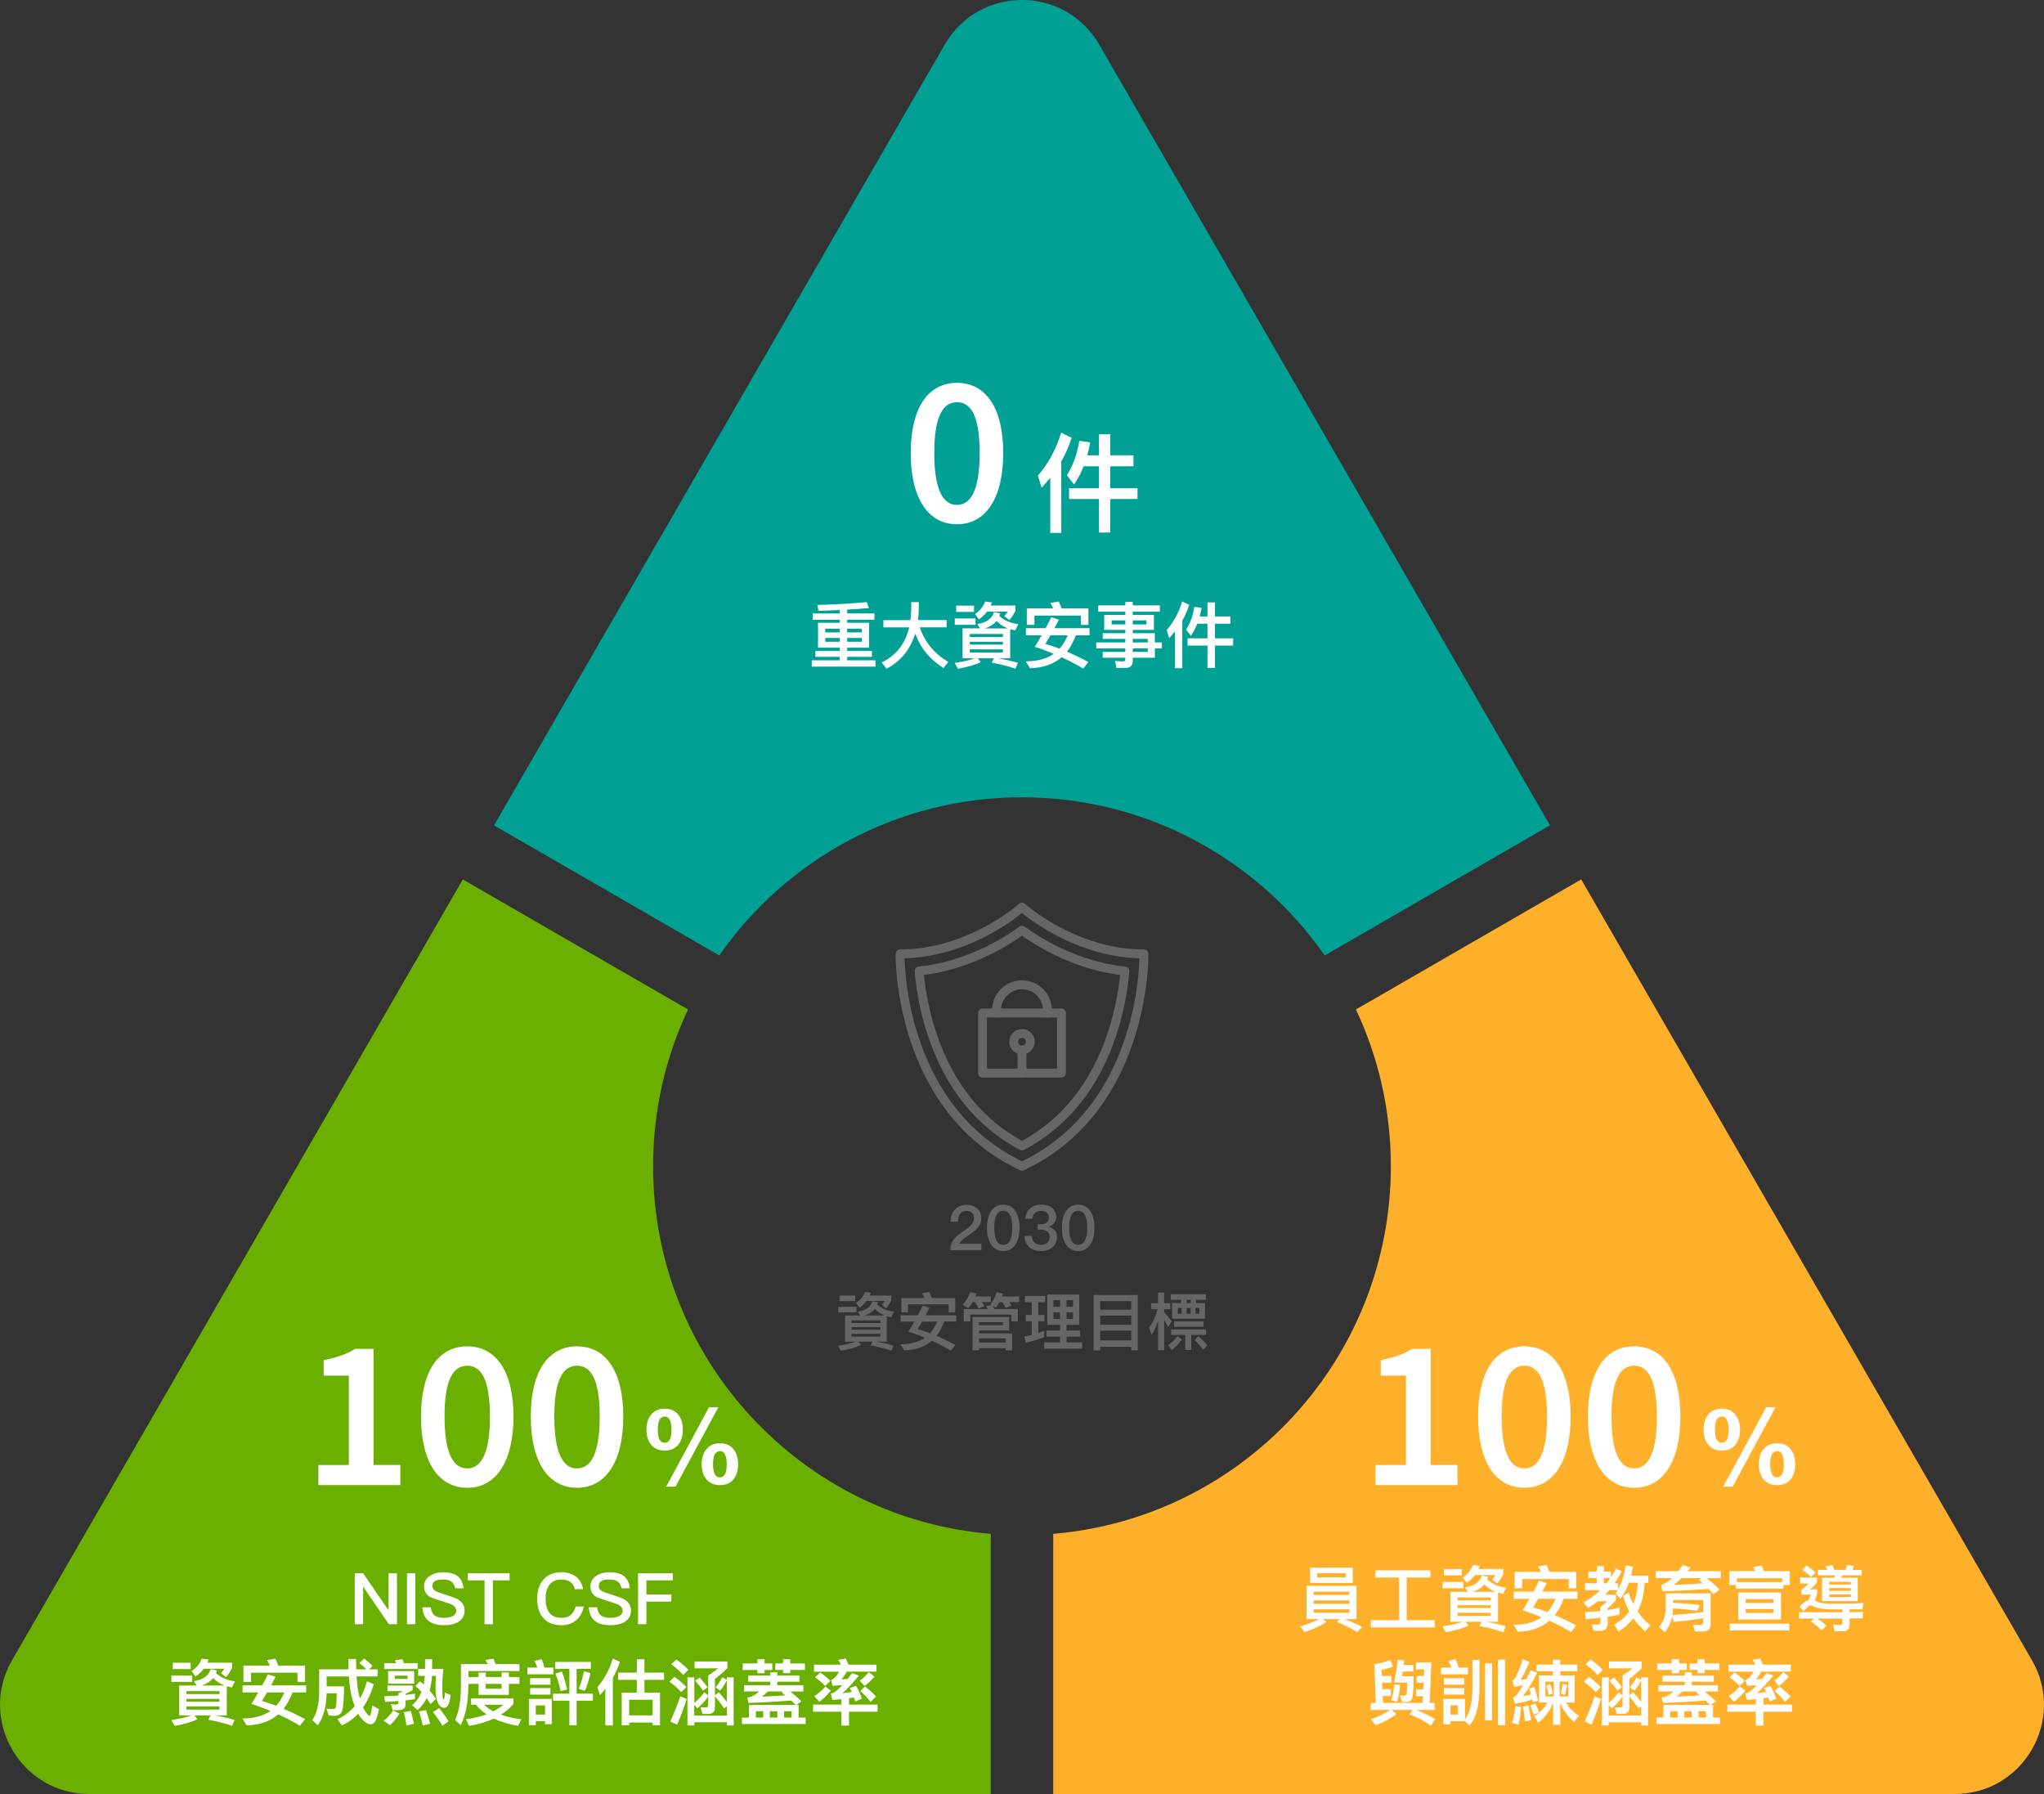 <?xml version="1.0" encoding="UTF-8"?>
<svg id="_圖層_1" data-name="圖層 1" xmlns="http://www.w3.org/2000/svg" width="458.34" height="402.24" viewBox="0 0 458.34 402.24">
  <rect x="0" y="0" width="458.34" height="402.24" fill="#333333" stroke="none"/>
  <g>
    <path d="M222.17,343.91v58.33H20.03c-15.4,0-25.02-16.67-17.32-30L103.78,197.18l50.5,29.16c-5.03,10.67-7.83,22.58-7.83,35.15,0,43.33,33.31,78.88,75.72,82.42Z" style="fill: #6baf00;"/>
    <path d="M438.31,402.24H236.17v-58.33c42.41-3.55,75.71-39.09,75.71-82.42,0-12.57-2.8-24.48-7.83-35.15l50.51-29.16,101.07,175.06c7.7,13.33-1.92,30-17.32,30Z" style="fill: #ffb02a;"/>
    <path d="M347.56,185.05l-50.51,29.17c-14.95-21.43-39.78-35.45-67.88-35.45s-52.94,14.02-67.88,35.45l-50.51-29.16L211.85,10c7.7-13.33,26.94-13.33,34.64,0l101.07,175.05Z" style="fill: #00a194;"/>
  </g>
  <g>
    <path d="M219.12,270.95c.62,.56,.92,1.28,.92,2.17s-.34,1.65-.98,2.37c-.39,.42-1.09,.95-2.07,1.61-1.02,.67-1.64,1.26-1.86,1.77h4.93v1.44h-6.98c0-1.02,.32-1.91,.99-2.66,.36-.42,1.13-1.04,2.3-1.83,.64-.45,1.09-.83,1.37-1.12,.43-.49,.66-1.02,.66-1.58s-.15-.95-.43-1.22c-.29-.27-.73-.39-1.3-.39-.62,0-1.08,.21-1.39,.63-.31,.39-.48,1-.5,1.78h-1.64c.01-1.12,.34-2.02,.98-2.7,.66-.73,1.53-1.09,2.61-1.09,.97,0,1.76,.28,2.4,.84Z" style="fill: #666;"/>
    <path d="M227.7,271.56c.62,.92,.92,2.17,.92,3.74s-.31,2.82-.92,3.74c-.66,.97-1.57,1.46-2.73,1.46s-2.09-.49-2.73-1.46c-.62-.92-.92-2.17-.92-3.74s.31-2.82,.92-3.74c.64-.98,1.55-1.46,2.73-1.46s2.07,.48,2.73,1.46Zm-4.41,1.26c-.22,.6-.34,1.43-.34,2.48s.11,1.86,.34,2.48c.32,.88,.88,1.33,1.68,1.33s1.34-.45,1.68-1.33c.22-.62,.34-1.44,.34-2.48s-.11-1.88-.34-2.48c-.34-.9-.9-1.33-1.68-1.33s-1.36,.43-1.68,1.33Z" style="fill: #666;"/>
    <path d="M235.92,270.83c.6,.49,.91,1.16,.91,2.03,0,1.09-.56,1.82-1.67,2.19,.59,.18,1.05,.45,1.36,.81,.34,.38,.5,.87,.5,1.46,0,.92-.32,1.68-.97,2.27-.67,.6-1.55,.91-2.65,.91-1.04,0-1.88-.27-2.51-.8-.7-.59-1.09-1.46-1.18-2.58h1.67c.03,.64,.22,1.15,.62,1.5,.35,.32,.81,.49,1.39,.49,.63,0,1.13-.18,1.5-.53,.32-.32,.49-.71,.49-1.19,0-.58-.18-1-.52-1.26-.34-.28-.83-.41-1.47-.41h-.7v-1.23h.7c.59,0,1.04-.13,1.34-.38,.29-.25,.45-.63,.45-1.12s-.14-.85-.41-1.11c-.29-.25-.73-.38-1.3-.38s-1.04,.14-1.36,.43c-.34,.29-.53,.74-.59,1.34h-1.61c.08-1.01,.45-1.79,1.12-2.35,.63-.56,1.44-.83,2.42-.83s1.83,.24,2.45,.73Z" style="fill: #666;"/>
    <path d="M244.5,271.56c.62,.92,.92,2.17,.92,3.74s-.31,2.82-.92,3.74c-.66,.97-1.57,1.46-2.73,1.46s-2.09-.49-2.73-1.46c-.62-.92-.92-2.17-.92-3.74s.31-2.82,.92-3.74c.64-.98,1.55-1.46,2.73-1.46s2.07,.48,2.73,1.46Zm-4.41,1.26c-.22,.6-.34,1.43-.34,2.48s.11,1.86,.34,2.48c.32,.88,.88,1.33,1.68,1.33s1.34-.45,1.68-1.33c.22-.62,.34-1.44,.34-2.48s-.11-1.88-.34-2.48c-.34-.9-.9-1.33-1.68-1.33s-1.36,.43-1.68,1.33Z" style="fill: #666;"/>
    <path d="M196.9,292c-.06,.18-.11,.36-.17,.53,1.01,.9,2.24,1.42,3.71,1.58l-.59,1.22c-.36-.06-.7-.14-1.01-.22v5.71h-2.37c1.36,.22,2.66,.52,3.89,.88l-.48,1.16c-1.48-.52-3.05-.91-4.68-1.19l.43-.85h-3.15l.56,.74c-1.04,.53-2.52,.97-4.46,1.3l-.66-1.13c1.67-.25,2.97-.55,3.92-.91h-2.37v-5.87h3.42l-.53-.84c1.85-.32,2.94-1.11,3.28-2.37l1.23,.25Zm-4.85,1.01v1.25h-4.08v-1.25h4.08Zm-.29-2.52v1.23h-3.5v-1.23h3.5Zm5.66,6.15v-.59h-6.49v.59h6.49Zm0,1.5v-.56h-6.49v.56h6.49Zm0,.92h-6.49v.62h6.49v-.62Zm-4.68-5.87l-.8-1.05c.98-.66,1.64-1.47,1.99-2.45l1.34,.17c-.08,.22-.15,.42-.24,.62h4.86v1.01c-.36,.74-.77,1.36-1.2,1.85l-.98-.8c.24-.25,.46-.53,.67-.85h-4.06c-.43,.56-.97,1.06-1.58,1.51Zm5.67,1.76c-.84-.34-1.6-.81-2.24-1.46-.55,.67-1.3,1.15-2.28,1.46h4.52Z" style="fill: #666;"/>
    <path d="M205.81,294.91c.39-.73,.76-1.44,1.11-2.14l1.51,.46-.88,1.68h6.88v1.4h-2.66c-.55,1.33-1.13,2.39-1.76,3.21,1.36,.57,2.76,1.25,4.2,2.03l-1,1.29c-1.41-.84-2.83-1.58-4.26-2.23-1.58,1.37-3.64,2.09-6.18,2.16l-.85-1.36c2.27,0,4.1-.49,5.5-1.47-1.23-.52-2.48-.98-3.73-1.37,.48-.76,.92-1.5,1.34-2.25h-3.08v-1.4h3.85Zm8.4-.64h-1.48v-1.82h-9.12v1.81h-1.49v-3.22h5.18c-.17-.39-.36-.74-.58-1.08l1.65-.28c.2,.41,.38,.85,.57,1.36h5.25v3.24Zm-8.46,3.73c.91,.25,1.85,.57,2.8,.94,.64-.73,1.18-1.61,1.6-2.62h-3.39c-.36,.63-.7,1.19-1.01,1.68Z" style="fill: #666;"/>
    <path d="M217.12,293.33l-1.28-.81c.81-.87,1.37-1.81,1.7-2.79l1.42,.31c-.08,.21-.15,.42-.24,.63h3.45v1.27h-1.99c.22,.32,.42,.63,.57,.92l-1.33,.52c-.22-.5-.49-.98-.8-1.44h-.52c-.29,.5-.62,.97-.98,1.39Zm11.11,2.93h-1.43v-1.51h-9.25v1.51h-1.43v-2.75h5.37c-.11-.25-.22-.48-.34-.69l1.23-.21-.28-.18c.64-.84,1.11-1.74,1.39-2.69l1.39,.31c-.07,.21-.14,.42-.21,.62h3.85v1.27h-2.21c.2,.28,.36,.56,.5,.81l-1.29,.49c-.22-.45-.48-.88-.77-1.3h-.63c-.24,.45-.5,.87-.79,1.26l-.64-.41c.08,.22,.18,.46,.27,.71h5.27v2.75Zm-1.93,2.04h-6.75v.66h7.41v3.81h-1.44v-.48h-5.97v.46h-1.47v-7.47h8.22v3.01Zm-1.42-1.15v-.7h-5.34v.7h5.34Zm.63,3.85v-.9h-5.97v.9h5.97Z" style="fill: #666;"/>
    <path d="M231.35,294.83v-2.86h-1.54v-1.39h4.55v1.39h-1.53v2.86h1.36v1.4h-1.36v2.65c.45-.15,.88-.32,1.32-.5v1.42c-1.29,.5-2.66,.92-4.12,1.27l-.36-1.4c.57-.1,1.13-.21,1.68-.35v-3.08h-1.33v-1.4h1.33Zm10.65-4.59v6.79h-2.84v1.29h3.01v1.36h-3.01v1.3h3.49v1.42h-8.5v-1.42h3.56v-1.3h-3.03v-1.36h3.03v-1.29h-2.87v-6.79h7.17Zm-4.3,2.77v-1.49h-1.47v1.49h1.47Zm0,1.25h-1.47v1.49h1.47v-1.49Zm1.46-1.25h1.44v-1.49h-1.44v1.49Zm1.44,1.25h-1.44v1.49h1.44v-1.49Z" style="fill: #666;"/>
    <path d="M255.13,302.76h-1.47v-.81h-6.95v.84h-1.48v-12.45h9.9v12.42Zm-1.47-9.12v-1.91h-6.95v1.91h6.95Zm0,3.38v-2.03h-6.95v2.03h6.95Zm0,3.52v-2.19h-6.95v2.19h6.95Z" style="fill: #666;"/>
    <path d="M261.04,302.73h-1.36v-6.53c-.39,1.12-.85,2.16-1.4,3.11l-.63-1.62c.88-1.23,1.53-2.62,1.93-4.16h-1.47v-1.34h1.57v-2.38h1.36v2.38h1.37v1.34h-1.37v.63c.57,.63,1.15,1.33,1.74,2.1l-.85,1.29c-.34-.67-.63-1.25-.88-1.7v6.88Zm3.96-2.37c-.62,.88-1.36,1.65-2.23,2.33l-.83-1.08c.84-.59,1.55-1.26,2.13-2.05l.92,.8Zm-.14-8.19v-.74h-2.33v-1.23h7.87v1.23h-2.2v.74h2v3.5h-7.37v-3.5h2.02Zm5.58,5.9v1.23h-3.32v3.39h-1.34v-3.39h-3.15v-1.23h7.82Zm-.56-1.82v1.23h-6.61v-1.23h6.61Zm-4.9-2.98h-.87v1.3h.87v-1.3Zm1.09-1.83v.74h.94v-.74h-.94Zm.92,1.83h-.91v1.3h.91v-1.3Zm3.75,8.4l-.97,.95c-.45-.67-1.08-1.4-1.9-2.18l.87-.85c.78,.7,1.46,1.4,2,2.09Zm-1.79-8.4h-.87v1.3h.87v-1.3Z" style="fill: #666;"/>
  </g>
  <g>
    <g>
      <path d="M229.17,261.49c-28.02-13.21-27.34-47.61-27.34-47.61,15.72,0,27.34-10.48,27.34-10.48,0,0,11.62,10.48,27.34,10.48,0,0,.68,34.4-27.34,47.61Z" style="fill: none; stroke: #666; stroke-linecap: round; stroke-linejoin: round; stroke-width: 2px;"/>
      <path d="M229.17,256.93c-9.57-5.08-16.37-13.55-20.22-25.22-1.84-5.57-2.57-10.69-2.85-13.98,10.61-1.13,18.98-6.19,23.08-9.15,4.09,2.96,12.46,8.02,23.07,9.15-.29,3.29-1.02,8.4-2.85,13.98-3.85,11.67-10.65,20.15-20.22,25.22Z" style="fill: none; stroke: #666; stroke-linecap: round; stroke-linejoin: round; stroke-width: 2px;"/>
    </g>
    <g>
      <rect x="220.32" y="227.13" width="17.7" height="13.46" style="fill: none; stroke: #666; stroke-linecap: round; stroke-linejoin: round; stroke-width: 2px;"/>
      <path d="M223.45,227.13v-.6c0-3.16,2.56-5.72,5.72-5.72,1.58,0,3.01,.64,4.04,1.68,1.03,1.04,1.67,2.47,1.67,4.04v.6" style="fill: none; stroke: #666; stroke-linecap: round; stroke-linejoin: round; stroke-width: 2px;"/>
      <circle cx="229.17" cy="233.57" r="1.86" style="fill: none; stroke: #666; stroke-linecap: round; stroke-linejoin: round; stroke-width: 2px;"/>
      <line x1="229.17" y1="235.43" x2="229.17" y2="240.59" style="fill: none; stroke: #666; stroke-linecap: round; stroke-linejoin: round; stroke-width: 2px;"/>
    </g>
  </g>
  <g>
    <path d="M240.31,98.16c-.6,1.87-1.37,3.62-2.33,5.3v16.01h-2.47v-12.36c-.62,.77-1.27,1.51-1.94,2.23l-.84-2.69c2.35-2.71,4.1-5.93,5.23-9.62l2.35,1.13Zm4.15,1.01c-.17,1.01-.38,1.99-.65,2.93h2.62v-4.73h2.52v4.73h5.21v2.45h-5.21v4.92h6.12v2.42h-6.12v7.51h-2.52v-7.51h-6.7v-2.42h6.7v-4.92h-3.43c-.6,1.49-1.32,2.86-2.16,4.08l-1.61-2.09c1.37-2.09,2.3-4.66,2.78-7.68l2.45,.31Z" style="fill: #fff;"/>
    <path d="M204.22,101.57c0-10.32,4.03-15.73,10.37-15.73s10.37,5.43,10.37,15.73-4.03,15.98-10.37,15.98-10.37-5.66-10.37-15.98Zm15.46,0c0-8.64-2.13-11.39-5.09-11.39s-5.09,2.75-5.09,11.39,2.13,11.64,5.09,11.64,5.09-3,5.09-11.64Z" style="fill: #fff;"/>
  </g>
  <g>
    <path d="M188.31,139.65v-.69h-6.07v-1.41h6.07v-.77c-1.52,.06-3.11,.13-4.77,.19l-.27-1.33c4.15-.11,7.84-.32,11.08-.64l.5,1.34c-1.5,.13-3.14,.24-4.87,.34v.86h6.1v1.41h-6.1v.69h4.9v5.57h-4.9v.75h5.54v1.31h-5.54v.78h6.34v1.42h-14.28v-1.42h6.27v-.78h-5.47v-1.31h5.47v-.75h-4.88v-5.57h4.88Zm0,2.14v-.83h-3.26v.83h3.26Zm0,1.25h-3.26v.86h3.26v-.86Zm1.67-1.25h3.28v-.83h-3.28v.83Zm3.28,1.25h-3.28v.86h3.28v-.86Z" style="fill: #fff;"/>
    <path d="M204.15,139.03c.1-.83,.16-1.68,.18-2.58v-1.44h1.7v1.06c0,1.04-.06,2.03-.18,2.96h6.42v1.63h-6.03c1.15,3.35,3.28,5.92,6.4,7.75l-1.06,1.38c-3.01-1.86-5.14-4.43-6.36-7.73-1.09,3.57-3.23,6.19-6.43,7.88l-1.07-1.41c3.23-1.57,5.28-4.19,6.15-7.86h-5.78v-1.63h6.07Z" style="fill: #fff;"/>
    <path d="M224.29,137.52c-.06,.21-.13,.42-.19,.61,1.15,1.02,2.56,1.62,4.24,1.81l-.67,1.39c-.42-.06-.8-.16-1.15-.26v6.53h-2.71c1.55,.26,3.04,.59,4.45,1.01l-.54,1.33c-1.7-.59-3.49-1.04-5.35-1.36l.5-.98h-3.6l.64,.85c-1.18,.61-2.88,1.1-5.09,1.49l-.75-1.3c1.9-.29,3.39-.62,4.48-1.04h-2.71v-6.71h3.91l-.61-.96c2.11-.37,3.36-1.26,3.75-2.71l1.41,.29Zm-5.54,1.15v1.42h-4.66v-1.42h4.66Zm-.34-2.88v1.41h-4v-1.41h4Zm6.47,7.03v-.67h-7.41v.67h7.41Zm0,1.71v-.64h-7.41v.64h7.41Zm0,1.06h-7.41v.71h7.41v-.71Zm-5.35-6.71l-.91-1.2c1.12-.75,1.87-1.68,2.27-2.8l1.54,.19c-.1,.26-.18,.48-.27,.7h5.55v1.15c-.42,.85-.88,1.55-1.38,2.11l-1.12-.91c.27-.29,.53-.61,.77-.98h-4.64c-.5,.64-1.1,1.22-1.81,1.73Zm6.48,2.02c-.96-.38-1.83-.93-2.56-1.67-.62,.77-1.49,1.31-2.61,1.67h5.17Z" style="fill: #fff;"/>
    <path d="M234.47,140.85c.45-.83,.86-1.65,1.26-2.45l1.73,.53-1.01,1.92h7.86v1.6h-3.04c-.62,1.52-1.3,2.74-2.02,3.67,1.55,.66,3.15,1.42,4.8,2.32l-1.14,1.47c-1.62-.96-3.23-1.81-4.87-2.54-1.81,1.57-4.16,2.38-7.06,2.46l-.98-1.55c2.59,0,4.69-.56,6.29-1.68-1.41-.59-2.83-1.12-4.26-1.57,.54-.86,1.06-1.71,1.54-2.58h-3.52v-1.6h4.4Zm9.6-.74h-1.7v-2.08h-10.42v2.07h-1.7v-3.68h5.92c-.19-.45-.42-.85-.66-1.23l1.89-.32c.22,.46,.43,.98,.66,1.55h6v3.7Zm-9.67,4.26c1.04,.29,2.11,.66,3.2,1.07,.74-.83,1.34-1.84,1.82-2.99h-3.87c-.42,.72-.8,1.36-1.15,1.92Z" style="fill: #fff;"/>
    <path d="M252.34,137.87v-.72h-6.08v-1.41h6.08v-.78h1.67v.78h6.08v1.41h-6.08v.72h4.74v3.36h-4.74v.74h4.95v2.08h1.57v1.33h-1.57v2.1h-4.95v.74c0,1.02-.56,1.54-1.67,1.54h-1.97l-.35-1.57c.61,.06,1.2,.11,1.76,.11,.37,0,.56-.16,.56-.48v-.34h-5.07v-1.31h5.07v-.79h-6.51v-1.33h6.51v-.8h-5.06v-1.28h5.06v-.74h-4.74v-3.36h4.74Zm0,1.23h-3.07v.91h3.07v-.91Zm4.74,0h-3.07v.91h3.07v-.91Zm-3.07,4.95h3.36v-.8h-3.36v.8Zm0,1.33v.79h3.36v-.79h-3.36Z" style="fill: #fff;"/>
    <path d="M266.67,135.6c-.4,1.25-.91,2.42-1.55,3.54v10.68h-1.65v-8.24c-.42,.51-.85,1.01-1.3,1.49l-.56-1.79c1.57-1.81,2.74-3.95,3.49-6.42l1.57,.75Zm2.77,.67c-.11,.67-.26,1.33-.43,1.95h1.75v-3.15h1.68v3.15h3.47v1.63h-3.47v3.28h4.08v1.62h-4.08v5.01h-1.68v-5.01h-4.47v-1.62h4.47v-3.28h-2.29c-.4,.99-.88,1.9-1.44,2.72l-1.07-1.39c.91-1.39,1.54-3.11,1.86-5.12l1.63,.21Z" style="fill: #fff;"/>
  </g>
  <g>
    <path d="M152.16,317.27c.62,.82,.96,1.92,.96,3.29s-.34,2.45-.96,3.29c-.72,.91-1.75,1.39-3.1,1.39s-2.4-.48-3.12-1.39c-.67-.86-.98-1.94-.98-3.29s.31-2.47,.98-3.29c.72-.96,1.78-1.42,3.12-1.42s2.38,.46,3.1,1.42Zm-4.37,1.27c-.19,.48-.29,1.15-.29,2.02s.1,1.51,.29,1.99c.24,.62,.67,.94,1.27,.94s.98-.34,1.25-.98c.17-.48,.26-1.13,.26-1.94,0-.86-.1-1.51-.29-1.99-.24-.65-.65-.96-1.22-.96s-1.03,.31-1.27,.94Zm13.3-3.02l-9.62,17.81h-2.09l9.62-17.81h2.09Zm3.46,9.5c.62,.82,.96,1.92,.96,3.29s-.34,2.45-.96,3.29c-.72,.91-1.75,1.39-3.1,1.39s-2.4-.48-3.12-1.39c-.67-.86-.98-1.94-.98-3.29s.31-2.47,.98-3.29c.72-.96,1.78-1.42,3.12-1.42s2.38,.46,3.1,1.42Zm-4.37,1.27c-.19,.48-.29,1.15-.29,2.02s.1,1.51,.29,1.99c.24,.62,.67,.94,1.27,.94s.98-.34,1.25-.98c.17-.48,.26-1.13,.26-1.94,0-.86-.1-1.51-.29-1.99-.24-.65-.65-.96-1.22-.96s-1.03,.31-1.27,.94Z" style="fill: #fff;"/>
    <g>
      <path d="M71.39,328.48h6.83v-20.05h-5.64v-3.48c3.03-.56,5.13-1.34,7.05-2.52h4.13v26.04h6.01v4.51h-18.38v-4.51Z" style="fill: #fff;"/>
      <path d="M94.4,317.6c0-10.32,4.03-15.73,10.37-15.73s10.37,5.43,10.37,15.73-4.03,15.98-10.37,15.98-10.37-5.66-10.37-15.98Zm15.46,0c0-8.64-2.13-11.39-5.09-11.39s-5.09,2.75-5.09,11.39,2.13,11.64,5.09,11.64,5.09-3,5.09-11.64Z" style="fill: #fff;"/>
      <path d="M119.02,317.6c0-10.32,4.03-15.73,10.37-15.73s10.37,5.43,10.37,15.73-4.03,15.98-10.37,15.98-10.37-5.66-10.37-15.98Zm15.46,0c0-8.64-2.13-11.39-5.09-11.39s-5.09,2.75-5.09,11.39,2.13,11.64,5.09,11.64,5.09-3,5.09-11.64Z" style="fill: #fff;"/>
    </g>
  </g>
  <g>
    <path d="M389.21,317.27c.62,.82,.96,1.92,.96,3.29s-.34,2.45-.96,3.29c-.72,.91-1.75,1.39-3.1,1.39s-2.4-.48-3.12-1.39c-.67-.86-.98-1.94-.98-3.29s.31-2.47,.98-3.29c.72-.96,1.78-1.42,3.12-1.42s2.38,.46,3.1,1.42Zm-4.37,1.27c-.19,.48-.29,1.15-.29,2.02s.1,1.51,.29,1.99c.24,.62,.67,.94,1.27,.94s.98-.34,1.25-.98c.17-.48,.26-1.13,.26-1.94,0-.86-.1-1.51-.29-1.99-.24-.65-.65-.96-1.22-.96s-1.03,.31-1.27,.94Zm13.3-3.02l-9.62,17.81h-2.09l9.62-17.81h2.09Zm3.46,9.5c.62,.82,.96,1.92,.96,3.29s-.34,2.45-.96,3.29c-.72,.91-1.75,1.39-3.1,1.39s-2.4-.48-3.12-1.39c-.67-.86-.98-1.94-.98-3.29s.31-2.47,.98-3.29c.72-.96,1.78-1.42,3.12-1.42s2.38,.46,3.1,1.42Zm-4.37,1.27c-.19,.48-.29,1.15-.29,2.02s.1,1.51,.29,1.99c.24,.62,.67,.94,1.27,.94s.98-.34,1.25-.98c.17-.48,.26-1.13,.26-1.94,0-.86-.1-1.51-.29-1.99-.24-.65-.65-.96-1.22-.96s-1.03,.31-1.27,.94Z" style="fill: #fff;"/>
    <g>
      <path d="M308.44,328.48h6.83v-20.05h-5.64v-3.48c3.03-.56,5.13-1.34,7.05-2.52h4.13v26.04h6.01v4.51h-18.38v-4.51Z" style="fill: #fff;"/>
      <path d="M331.45,317.6c0-10.32,4.03-15.73,10.37-15.73s10.37,5.43,10.37,15.73-4.03,15.98-10.37,15.98-10.37-5.66-10.37-15.98Zm15.46,0c0-8.64-2.13-11.39-5.09-11.39s-5.09,2.75-5.09,11.39,2.13,11.64,5.09,11.64,5.09-3,5.09-11.64Z" style="fill: #fff;"/>
      <path d="M356.07,317.6c0-10.32,4.03-15.73,10.37-15.73s10.37,5.43,10.37,15.73-4.03,15.98-10.37,15.98-10.37-5.66-10.37-15.98Zm15.46,0c0-8.64-2.13-11.39-5.09-11.39s-5.09,2.75-5.09,11.39,2.13,11.64,5.09,11.64,5.09-3,5.09-11.64Z" style="fill: #fff;"/>
    </g>
  </g>
  <g>
    <path d="M81.42,352.74l5.65,8.24h.06v-8.24h1.89v11.43h-1.83l-5.71-8.36h-.06v8.36h-1.87v-11.43h1.87Z" style="fill: #fff;"/>
    <path d="M93.13,352.74v11.43h-1.87v-11.43h1.87Z" style="fill: #fff;"/>
    <path d="M102.55,353.35c.8,.59,1.26,1.52,1.38,2.77h-1.86c-.16-.71-.46-1.22-.88-1.52-.42-.32-1.06-.46-1.89-.46-.72,0-1.26,.1-1.65,.3-.48,.24-.7,.64-.7,1.18,0,.48,.26,.88,.8,1.17,.24,.13,.9,.37,1.95,.7,1.55,.48,2.54,.86,2.99,1.12,.99,.59,1.49,1.41,1.49,2.47s-.4,1.84-1.2,2.43c-.8,.58-1.94,.88-3.39,.88s-2.51-.27-3.3-.82c-.96-.67-1.49-1.73-1.57-3.19h1.86c.13,.86,.43,1.49,.93,1.86,.45,.32,1.14,.5,2.08,.5,.83,0,1.5-.14,1.99-.42,.48-.29,.74-.66,.74-1.14,0-.61-.37-1.09-1.07-1.44-.22-.11-.96-.37-2.23-.75-1.41-.45-2.29-.77-2.62-.96-.88-.53-1.31-1.3-1.31-2.3s.42-1.81,1.28-2.38c.8-.56,1.81-.83,3.04-.83,1.34,0,2.4,.27,3.15,.83Z" style="fill: #fff;"/>
    <path d="M114.27,352.74v1.6h-3.75v9.83h-1.87v-9.83h-3.75v-1.6h9.36Z" style="fill: #fff;"/>
    <path d="M129.24,353.57c.83,.67,1.33,1.6,1.5,2.75h-1.82c-.19-.75-.54-1.3-1.07-1.65-.51-.35-1.17-.51-1.97-.51-1.2,0-2.1,.4-2.71,1.23-.56,.74-.83,1.76-.83,3.07s.27,2.38,.82,3.11c.59,.77,1.52,1.17,2.77,1.17,.82,0,1.49-.21,2-.59,.54-.43,.93-1.09,1.15-1.95h1.82c-.26,1.34-.85,2.38-1.79,3.14-.88,.7-1.94,1.06-3.17,1.06-1.9,0-3.33-.61-4.26-1.79-.82-1.02-1.22-2.4-1.22-4.13s.42-3.09,1.26-4.15c.96-1.22,2.35-1.81,4.18-1.81,1.34,0,2.47,.35,3.33,1.06Z" style="fill: #fff;"/>
    <path d="M139.85,353.35c.8,.59,1.26,1.52,1.38,2.77h-1.86c-.16-.71-.46-1.22-.88-1.52-.42-.32-1.06-.46-1.89-.46-.72,0-1.26,.1-1.65,.3-.48,.24-.7,.64-.7,1.18,0,.48,.26,.88,.8,1.17,.24,.13,.9,.37,1.95,.7,1.55,.48,2.54,.86,2.99,1.12,.99,.59,1.49,1.41,1.49,2.47s-.4,1.84-1.2,2.43c-.8,.58-1.94,.88-3.39,.88s-2.51-.27-3.3-.82c-.96-.67-1.49-1.73-1.57-3.19h1.86c.13,.86,.43,1.49,.93,1.86,.45,.32,1.14,.5,2.08,.5,.83,0,1.5-.14,1.99-.42,.48-.29,.74-.66,.74-1.14,0-.61-.37-1.09-1.07-1.44-.22-.11-.96-.37-2.23-.75-1.41-.45-2.29-.77-2.62-.96-.88-.53-1.31-1.3-1.31-2.3s.42-1.81,1.28-2.38c.8-.56,1.81-.83,3.04-.83,1.34,0,2.4,.27,3.15,.83Z" style="fill: #fff;"/>
    <path d="M150.87,352.74v1.6h-5.92v3.17h5.59v1.6h-5.59v5.06h-1.87v-11.43h7.8Z" style="fill: #fff;"/>
    <path d="M48.63,374.54c-.06,.21-.13,.42-.19,.61,1.15,1.02,2.56,1.62,4.24,1.81l-.67,1.39c-.42-.06-.8-.16-1.15-.26v6.53h-2.71c1.55,.26,3.04,.59,4.45,1.01l-.54,1.33c-1.7-.59-3.49-1.04-5.35-1.36l.5-.98h-3.6l.64,.85c-1.18,.61-2.88,1.1-5.09,1.49l-.75-1.3c1.9-.29,3.39-.62,4.48-1.04h-2.71v-6.71h3.91l-.61-.96c2.11-.37,3.36-1.26,3.75-2.71l1.41,.29Zm-5.54,1.15v1.42h-4.66v-1.42h4.66Zm-.34-2.88v1.41h-4v-1.41h4Zm6.47,7.03v-.67h-7.41v.67h7.41Zm0,1.71v-.64h-7.41v.64h7.41Zm0,1.06h-7.41v.71h7.41v-.71Zm-5.35-6.71l-.91-1.2c1.12-.75,1.87-1.68,2.27-2.8l1.54,.19c-.1,.26-.18,.48-.27,.7h5.55v1.15c-.42,.85-.88,1.55-1.38,2.11l-1.12-.91c.27-.29,.53-.61,.77-.98h-4.64c-.5,.64-1.1,1.22-1.81,1.73Zm6.48,2.02c-.96-.38-1.83-.93-2.56-1.67-.62,.77-1.49,1.31-2.61,1.67h5.17Z" style="fill: #fff;"/>
    <path d="M58.81,377.87c.45-.83,.86-1.65,1.26-2.45l1.73,.53-1.01,1.92h7.86v1.6h-3.04c-.62,1.52-1.3,2.74-2.02,3.67,1.55,.66,3.15,1.42,4.8,2.32l-1.14,1.47c-1.62-.96-3.23-1.81-4.87-2.54-1.81,1.57-4.16,2.38-7.06,2.46l-.98-1.55c2.59,0,4.69-.56,6.29-1.68-1.41-.59-2.83-1.12-4.26-1.57,.54-.86,1.06-1.71,1.54-2.58h-3.52v-1.6h4.4Zm9.6-.74h-1.7v-2.08h-10.42v2.07h-1.7v-3.68h5.92c-.19-.45-.42-.85-.66-1.23l1.89-.32c.22,.46,.43,.98,.66,1.55h6v3.7Zm-9.67,4.26c1.04,.29,2.11,.66,3.2,1.07,.74-.83,1.34-1.84,1.82-2.99h-3.87c-.42,.72-.8,1.36-1.15,1.92Z" style="fill: #fff;"/>
    <path d="M83.5,373.55l-.74,.75h1.91v1.58h-4.71c.13,1.86,.32,3.3,.58,4.29,.05,.22,.11,.43,.18,.66,.64-1.12,1.17-2.42,1.58-3.86l1.52,.66c-.62,2.03-1.42,3.76-2.4,5.19,.14,.32,.3,.61,.46,.85,.45,.69,.8,1.04,1.04,1.04,.16,0,.35-.77,.56-2.31l1.5,.82c-.42,2.26-1.01,3.39-1.81,3.39-.71,0-1.44-.48-2.23-1.42-.22-.29-.45-.61-.64-.96-1.06,1.15-2.27,2.03-3.65,2.64l-.96-1.41c1.5-.67,2.79-1.65,3.84-2.93-.22-.56-.42-1.17-.59-1.83-.35-1.28-.58-2.9-.7-4.82h-4.99v2.23h3.92c-.05,2.98-.21,4.83-.48,5.57-.26,.67-.82,1.01-1.68,1.02-.38,0-.82-.03-1.3-.08l-.51-1.52c.64,.05,1.17,.08,1.62,.08,.26-.02,.43-.18,.51-.5,.1-.37,.14-1.38,.18-3.01h-2.26c-.08,2.98-.74,5.36-1.97,7.17l-1.26-1.14c.99-1.46,1.5-3.49,1.55-6.08v-5.33h6.59c-.03-.74-.03-1.52-.03-2.32h1.7c0,.82,.02,1.58,.05,2.32h2.26c-.4-.45-.91-.93-1.54-1.41l1.06-1.01c.72,.54,1.33,1.1,1.84,1.66Z" style="fill: #fff;"/>
    <path d="M89.57,384.21c-.61,1.01-1.33,1.87-2.14,2.61l-1.38-1.01c.82-.64,1.52-1.39,2.13-2.29l1.39,.69Zm3.47-3.23c-.54,.1-1.25,.18-2.11,.27v.94c0,.83-.56,1.25-1.66,1.25h-1.22l-.4-1.38c.48,.08,.85,.13,1.1,.13,.38,0,.59-.13,.59-.38v-.42c-.9,.06-1.89,.14-2.99,.21l-.21-1.26c1.17-.05,2.24-.11,3.2-.18v-.48l1.06-.5h-3.52v-1.25h5.65v1.04l-1.6,.83v.21c.8-.08,1.5-.18,2.11-.27v1.23Zm-2.46-8.08h3.07v1.31h-7.49v-1.31h2.71c-.11-.22-.22-.43-.34-.61l1.7-.29c.11,.27,.22,.58,.35,.9Zm2.29,1.78v2.82h-5.84v-2.82h5.84Zm-1.5,1.02h-2.85v.74h2.85v-.74Zm1.44,10.8l-1.66,.4c-.16-1.14-.37-2.13-.61-2.99l1.58-.32c.26,.9,.48,1.87,.69,2.91Zm5.79-4.08c-.29-.29-.53-.77-.69-1.44-.16-.77-.24-1.7-.24-2.75,0-.7,.03-1.52,.1-2.46h-.9c-.08,1.2-.26,2.29-.54,3.28,.48,.56,.94,1.18,1.41,1.87l-1.2,1.17c-.29-.48-.58-.93-.86-1.34-.53,1.06-1.2,1.95-2.03,2.67l-1.25-1.1c.94-.78,1.65-1.78,2.11-2.99-.43-.46-.88-.9-1.33-1.28l.94-1.09c.3,.22,.59,.46,.88,.72,.13-.61,.21-1.23,.26-1.91h-1.49v-1.58h1.54v-2.15h1.6v2.15h2.51c-.16,1.44-.24,2.8-.24,4.05,0,.91,.02,1.6,.06,2.08,.06,.48,.14,.74,.22,.77,.1-.05,.18-.21,.21-.46,.06-.26,.1-.62,.13-1.14l1.26,.58c-.16,1.15-.37,1.94-.62,2.35-.21,.29-.48,.46-.83,.5-.35,0-.69-.16-1.01-.48Zm-2.13,4.07l-1.68,.38c-.22-1.18-.51-2.22-.87-3.12l1.58-.32c.35,.94,.67,1.97,.96,3.06Zm4.11-.54l-1.39,.98c-.51-.93-1.22-1.95-2.11-3.07l1.41-.88c.9,1.14,1.6,2.13,2.1,2.98Z" style="fill: #fff;"/>
    <path d="M105.02,378.3c-.06,3.52-.62,6.35-1.71,8.5l-1.26-1.14c.83-1.76,1.28-4.23,1.31-7.36v-5.2h6.02c-.16-.32-.34-.62-.53-.91l1.78-.29c.16,.35,.34,.75,.5,1.2h5.35v1.57h-11.44v1.34h2.27v-.99h1.63v.99h3.55v-1.01h1.62v1.01h2.37v1.54h-2.37v2.46h-6.8v-2.46h-2.27v.75Zm10.13,2.5v1.23c-.78,.93-1.71,1.73-2.8,2.42,1.31,.48,2.83,.82,4.55,1.04l-.72,1.47c-2.11-.35-3.94-.9-5.44-1.63-1.6,.74-3.46,1.28-5.55,1.63l-.72-1.49c1.71-.22,3.25-.59,4.61-1.09-.93-.64-1.71-1.36-2.35-2.16h-1.1v-1.42h9.54Zm-4.53,2.9c.83-.43,1.58-.93,2.26-1.47h-4.34c.59,.56,1.28,1.06,2.08,1.47Zm-1.7-5.06h3.55v-1.09h-3.55v1.09Z" style="fill: #fff;"/>
    <path d="M120.5,373.89c-.19-.5-.4-.99-.64-1.47l1.6-.43c.27,.7,.48,1.33,.64,1.91h1.99v1.5h-5.83v-1.5h2.24Zm3.25,12.69h-1.54v-.67h-2.07v.91h-1.54v-5.91h5.14v5.67Zm-.32-10.31v1.46h-4.55v-1.46h4.55Zm0,2.22v1.47h-4.55v-1.47h4.55Zm-1.22,5.94v-2.05h-2.07v2.05h2.07Zm10.28-11.81v1.57h-3.19v5.55h3.65v1.58h-3.65v5.52h-1.62v-5.52h-3.67v-1.58h3.67v-5.55h-3.2v-1.57h8Zm-5.33,6.19l-1.42,.35c-.32-1.36-.7-2.66-1.18-3.91l1.44-.48c.43,1.17,.82,2.51,1.17,4.03Zm5.25-3.68c-.34,1.52-.75,2.85-1.25,4l-1.38-.5c.45-1.02,.83-2.34,1.17-3.91l1.46,.4Z" style="fill: #fff;"/>
    <path d="M139,372.62c-.42,1.26-.94,2.46-1.58,3.58v10.66h-1.68v-8.2c-.38,.48-.8,.96-1.22,1.41l-.56-1.78c1.55-1.82,2.71-3.95,3.46-6.42l1.58,.74Zm3.81,2.4v-2.98h1.7v2.98h4.39v1.62h-4.39v2.88h3.49v7.32h-1.65v-.62h-5.27v.62h-1.67v-7.32h3.39v-2.88h-4.19v-1.62h4.19Zm3.54,9.59v-3.5h-5.27v3.5h5.27Z" style="fill: #fff;"/>
    <path d="M153.9,378.26l-1.15,1.15c-.61-.74-1.49-1.52-2.64-2.35l1.14-1.1c1.06,.77,1.94,1.54,2.66,2.3Zm.08,2.66c-.64,2.05-1.36,3.97-2.14,5.76l-1.55-.7c.86-1.84,1.6-3.71,2.24-5.63l1.46,.58Zm.37-6.51l-1.15,1.15c-.64-.74-1.52-1.54-2.67-2.4l1.14-1.09c1.06,.77,1.95,1.55,2.69,2.34Zm10.16,1.67v10.79h-1.52v-.72h-7.3v.72h-1.54v-10.79h1.54v5.75c.83-.7,1.58-1.49,2.24-2.38l.88,.66v-4.43c.96-.66,1.71-1.2,2.24-1.62h-5.3v-1.54h7.35v1.54c-.83,.8-1.76,1.6-2.79,2.37v3.68l.86-.67c.64,.67,1.25,1.38,1.81,2.15v-4.85c-.45,.9-.94,1.67-1.5,2.32l-1.02-.74c.56-.64,1.04-1.38,1.46-2.22l1.07,.53v-.53h1.52Zm-1.52,8.59v-2.1l-.62,.48c-.71-1.06-1.39-1.95-2.05-2.72v2.46c0,.99-.5,1.5-1.49,1.5h-1.33l-.42-1.49c.37,.02,.77,.03,1.18,.03,.35,0,.54-.21,.54-.59v-1.83c-.78,1.06-1.58,1.92-2.42,2.62l-.7-.78v2.4h7.3Zm-4.34-6.32l-1.02,.72c-.43-.67-1.02-1.42-1.78-2.26l1.06-.67c.75,.83,1.33,1.57,1.75,2.21Z" style="fill: #fff;"/>
    <path d="M172.73,375.68v-.72h1.57v.72h4.95v1.38h-4.95v.78h5.86v1.41h-2.94c1.04,.83,1.87,1.57,2.5,2.21l-1.14,.79h.5v2.86h1.58v1.44h-14.29v-1.44h1.57v-2.86h10.45c-.3-.32-.62-.64-.98-.96-3.36,.26-6.56,.43-9.57,.54l-.29-1.25c.78,0,1.68-.45,2.67-1.33h-3.38v-1.41h5.89v-.78h-4.98v-1.38h4.98Zm-2.9-2.71v-.94h1.62v.94h1.73v1.46h-1.73v.72h-1.62v-.72h-3.28v-1.46h3.28Zm1.31,12.13v-1.42h-1.65v1.42h1.65Zm-.26-4.67c2.24-.13,3.99-.22,5.2-.3-.29-.24-.56-.46-.83-.67l.34-.21h-3.43c-.45,.45-.86,.85-1.28,1.18Zm3.43,4.67v-1.42h-1.68v1.42h1.68Zm2.9-13.08v.94h3.28v1.46h-3.28v.72h-1.62v-.72h-1.74v-1.46h1.74v-.94h1.62Zm.29,13.08v-1.42h-1.68v1.42h1.68Z" style="fill: #fff;"/>
    <path d="M188.57,373.23c-.19-.38-.4-.75-.62-1.07l1.7-.29c.19,.4,.4,.85,.61,1.36h6.26v1.57h-6.66c-.35,.69-.75,1.28-1.17,1.76l1.38-.13c.32-.42,.66-.85,1.01-1.3l1.5,.58c-1.41,1.7-2.62,3.01-3.67,3.94l2.07-.29c-.14-.34-.29-.64-.43-.91l1.41-.46c.51,.88,.94,1.82,1.33,2.85l-1.49,.67c-.11-.32-.22-.62-.32-.91-.38,.06-.75,.11-1.1,.18v1.42h6.4v1.58h-6.4v3.12h-1.7v-3.12h-6.37v-1.58h6.37v-1.22c-.67,.06-1.34,.13-2.03,.18l-.34-1.46c.18-.03,.35-.08,.54-.13,.51-.26,1.2-.83,2.03-1.76-.71,.06-1.44,.11-2.21,.18l-.3-1.31c.71-.3,1.3-.93,1.78-1.87h-5.62v-1.57h6.05Zm-2.24,5.84c-.83,.99-1.7,1.83-2.59,2.48l-1.12-1.25c.91-.61,1.73-1.33,2.46-2.16l1.25,.93Zm-.14-2.19l-1.15,1.15c-.54-.61-1.3-1.25-2.27-1.94l1.14-1.1c.9,.61,1.67,1.25,2.29,1.89Zm9.91-.98c-.7,.85-1.46,1.55-2.24,2.11l-1.06-1.18c.74-.54,1.39-1.17,2-1.89l1.3,.96Zm.34,4.48l-1.23,1.22c-.54-.77-1.31-1.58-2.3-2.46l1.06-1.01c.98,.75,1.81,1.5,2.48,2.26Z" style="fill: #fff;"/>
  </g>
  <g>
    <path d="M304.18,355.57v7.46h-2.62c1.52,.59,2.82,1.18,3.91,1.78l-1.17,1.15c-1.06-.72-2.56-1.49-4.53-2.31l.67-.62h-3.76l.75,.64c-1.31,.86-2.95,1.62-4.9,2.27l-.98-1.25c1.63-.5,3.03-1.06,4.21-1.67h-2.77v-7.46h11.19Zm-.82-4.08v3.42h-9.59v-3.42h9.59Zm-.78,6.11v-.72h-7.99v.72h7.99Zm0,1.98v-.74h-7.99v.74h7.99Zm0,1.25h-7.99v.78h7.99v-.78Zm-.82-8.1h-6.39v.94h6.39v-.94Z" style="fill: #fff;"/>
    <path d="M308.42,353.7v-1.6h12.34v1.6h-5.33v9.57h6.31v1.62h-14.33v-1.62h6.32v-9.57h-5.31Z" style="fill: #fff;"/>
    <path d="M333.68,353.54c-.06,.21-.13,.42-.19,.61,1.15,1.02,2.56,1.62,4.24,1.81l-.67,1.39c-.42-.06-.8-.16-1.15-.26v6.53h-2.71c1.55,.26,3.04,.59,4.45,1.01l-.54,1.33c-1.7-.59-3.49-1.04-5.35-1.36l.5-.98h-3.6l.64,.85c-1.18,.61-2.88,1.1-5.09,1.49l-.75-1.3c1.9-.29,3.39-.62,4.48-1.04h-2.71v-6.71h3.91l-.61-.96c2.11-.37,3.36-1.26,3.75-2.71l1.41,.29Zm-5.54,1.15v1.42h-4.66v-1.42h4.66Zm-.34-2.88v1.41h-4v-1.41h4Zm6.47,7.03v-.67h-7.41v.67h7.41Zm0,1.71v-.64h-7.41v.64h7.41Zm0,1.06h-7.41v.71h7.41v-.71Zm-5.35-6.71l-.91-1.2c1.12-.75,1.87-1.68,2.27-2.8l1.54,.19c-.1,.26-.18,.48-.27,.7h5.55v1.15c-.42,.85-.88,1.55-1.38,2.11l-1.12-.91c.27-.29,.53-.61,.77-.98h-4.64c-.5,.64-1.1,1.22-1.81,1.73Zm6.48,2.02c-.96-.38-1.83-.93-2.56-1.67-.62,.77-1.49,1.31-2.61,1.67h5.17Z" style="fill: #fff;"/>
    <path d="M343.86,356.87c.45-.83,.86-1.65,1.26-2.45l1.73,.53-1.01,1.92h7.86v1.6h-3.04c-.62,1.52-1.3,2.74-2.02,3.67,1.55,.66,3.15,1.42,4.8,2.32l-1.14,1.47c-1.62-.96-3.23-1.81-4.87-2.54-1.81,1.57-4.16,2.38-7.06,2.46l-.98-1.55c2.59,0,4.69-.56,6.29-1.68-1.41-.59-2.83-1.12-4.26-1.57,.54-.86,1.06-1.71,1.54-2.58h-3.52v-1.6h4.4Zm9.6-.74h-1.7v-2.08h-10.42v2.07h-1.7v-3.68h5.92c-.19-.45-.42-.85-.66-1.23l1.89-.32c.22,.46,.43,.98,.66,1.55h6v3.7Zm-9.67,4.26c1.04,.29,2.11,.66,3.2,1.07,.74-.83,1.34-1.84,1.82-2.99h-3.87c-.42,.72-.8,1.36-1.15,1.92Z" style="fill: #fff;"/>
    <path d="M358.06,352.36v-1.2h1.58v1.2h1.57v1.3c.42-.66,.8-1.33,1.15-2l1.3,.67c-.51,.96-1.04,1.86-1.6,2.69h.78v1.39c.8-1.47,1.38-3.27,1.7-5.41l1.63,.29c-.13,.7-.26,1.38-.42,2.02h3.87v1.58h-.83c-.11,2.48-.64,4.63-1.57,6.42,.79,1.17,1.73,2.21,2.85,3.12l-1.17,1.34c-1.02-.9-1.9-1.87-2.64-2.95-.9,1.18-2.02,2.19-3.33,2.99l-.96-1.54c1.41-.77,2.53-1.76,3.36-2.98-.58-1.09-1.04-2.24-1.39-3.46l1.28-.72c.27,.9,.61,1.73,1.01,2.51,.59-1.38,.93-2.96,1.02-4.75h-1.98c-.51,1.44-1.17,2.64-1.97,3.6l-.99-1.23c.16-.24,.3-.48,.45-.7h-1.89c-.3,.35-.61,.69-.93,1.01h2.42v1.18c-.51,.62-1.14,1.25-1.86,1.86v.4c1.02-.16,1.92-.35,2.67-.54v1.55c-.67,.18-1.57,.35-2.67,.51v1.44c0,1.14-.58,1.71-1.7,1.71h-1.44l-.43-1.49c.53,.06,.94,.11,1.25,.11,.48,0,.72-.27,.72-.78v-.78c-.99,.11-2.08,.22-3.28,.34l-.24-1.6c1.28-.06,2.46-.16,3.52-.26v-.93c.51-.37,1.02-.78,1.5-1.25h-2.08c-.72,.56-1.46,1.06-2.21,1.47l-1.04-1.18c1.41-.78,2.67-1.71,3.76-2.77h-3.41v-1.54h2.63v-1.18h-1.89v-1.47h1.89Zm3.04,1.47h-1.46v1.18h.59c.3-.38,.59-.79,.86-1.18Z" style="fill: #fff;"/>
    <path d="M379.06,351.45c-.22,.29-.45,.58-.64,.83h7.44v1.57h-3.15c1.25,.99,2.21,1.86,2.91,2.59l-1.41,.98c-.32-.37-.69-.75-1.07-1.14-3.63,.22-7.08,.38-10.34,.51l-.3-1.38c.8-.29,1.62-.82,2.42-1.57h-3.62v-1.57h5.06c.32-.42,.66-.86,.99-1.34l1.71,.51Zm4.53,12.77c0,1.06-.61,1.58-1.79,1.58h-1.73l-.42-1.52c.61,.03,1.15,.06,1.66,.06,.4,0,.61-.24,.61-.72v-.78c-2.08,.32-4.29,.59-6.59,.83l-.34-1.31c-.27,1.42-.83,2.62-1.68,3.6l-1.28-1.18c.96-1.09,1.46-2.46,1.49-4.16v-3.36h10.07v6.96Zm-1.67-2.77v-2.71h-6.75v.61c1.44,.1,2.5,.16,3.17,.22,.75,.06,1.7,.18,2.82,.3l-.56,1.3c-.99-.14-2.03-.27-3.09-.37-.75-.06-1.54-.13-2.34-.16-.02,.51-.06,.99-.13,1.46,2.37-.14,4.66-.37,6.88-.66Zm-1.02-7.19l.66-.42h-4.5c-.59,.59-1.17,1.1-1.75,1.54,2.88-.14,5.04-.27,6.47-.37-.29-.26-.58-.5-.88-.75Z" style="fill: #fff;"/>
    <path d="M401.32,355.37h-1.39v.82h-10.72v-.83h-1.41v-3.09h5.76c-.13-.35-.27-.66-.43-.94l1.95-.32c.14,.38,.29,.8,.42,1.26h5.83v3.11Zm-.08,8.69v1.49h-13.33v-1.49h13.33Zm-1.62-9.33v-.87h-10.13v.87h10.13Zm-.26,2.34v6.05h-9.59v-6.05h9.59Zm-1.68,2.34v-.86h-6.23v.86h6.23Zm0,1.36h-6.23v.88h6.23v-.88Z" style="fill: #fff;"/>
    <path d="M411.41,365.79l-.37-1.54c.58,.06,1.14,.11,1.65,.11,.29,0,.43-.18,.43-.53v-.93h-5.62c.8,.53,1.49,1.06,2.06,1.58l-1.07,1.07c-.58-.61-1.38-1.26-2.4-1.97l.71-.69h-3.39v-1.41h9.72v-.62c-.82,0-1.7-.02-2.66-.02-1.18-.02-2.18-.13-2.95-.34-.4-.13-.78-.27-1.14-.45-.13-.08-.27-.11-.42-.11-.27,0-.77,.43-1.5,1.33l-.94-1.02c.74-.8,1.39-1.3,1.97-1.46,.24-.4,.43-.82,.58-1.26h-2.13v-1.06c.64-.5,1.2-.96,1.65-1.41h-1.94v-1.34h3.79v1.15c-.46,.51-.99,1.01-1.57,1.5h1.63v.91c-.16,.62-.35,1.15-.56,1.58,.05,.02,.1,.03,.14,.06,.3,.14,.59,.27,.88,.37,.58,.16,1.44,.26,2.58,.27h2.88c1.18,0,2.67-.05,4.48-.13l-.34,1.41h-2.82v.62h2.96v1.41h-2.96v1.33c0,1.02-.51,1.55-1.52,1.55h-1.83Zm-4.31-13.17l-1.01,.99c-.45-.51-1.1-1.06-1.95-1.63l1.01-.98c.77,.54,1.41,1.07,1.95,1.62Zm.53,.59v-1.22h2.13c-.14-.29-.29-.56-.45-.8l1.57-.26c.14,.32,.29,.67,.45,1.06h2.51c.16-.35,.27-.72,.37-1.09l1.5,.21c-.08,.3-.18,.59-.3,.88h2.06v1.22h-4.35l-.26,.56h3.71v5.22h-8v-5.22h2.72l.26-.56h-3.92Zm7.38,2.07v-.61h-4.85v.61h4.85Zm0,1.41v-.61h-4.85v.61h4.85Zm0,.78h-4.85v.61h4.85v-.61Z" style="fill: #fff;"/>
    <path d="M312.35,373.68c-.54,.22-1.39,.48-2.58,.74l.06,1.33h2.16v1.52h-2.08l.08,1.46h1.89v1.54h-1.81l.08,1.55h8.87l.06-1.52h-1.52v-1.54h1.6l.06-1.47h-1.55v-1.52h1.63l.06-1.47h-1.87v-1.57h3.46l-.35,9.09h1.1v1.57h-4.16c1.55,.58,2.98,1.26,4.26,2.05l-.94,1.46c-1.55-1.06-3.14-1.89-4.77-2.5l.67-1.01h-4.69l1.07,.94c-1.26,.94-2.82,1.78-4.66,2.5l-1.06-1.36c1.7-.61,3.14-1.3,4.31-2.08h-4.35v-1.57h1.14l-.35-8.71c1.14-.13,2.32-.43,3.57-.93l.61,1.5Zm1.6,4.1c-.05,1.31-.27,2.58-.67,3.79l-1.33-.38c.38-1.1,.61-2.27,.67-3.51l1.33,.1Zm.42-1.94h2.64c-.05,3.07-.19,4.82-.45,5.22-.27,.38-.83,.59-1.68,.59h-.48l-.46-1.49c.35,.02,.67,.03,.98,.03,.22-.02,.38-.11,.48-.29,.06-.18,.11-1.06,.13-2.66h-2.9c.35-1.92,.61-3.62,.78-5.09l1.47,.13c-.05,.37-.1,.72-.13,1.04h2.18v1.44h-2.38c-.06,.37-.11,.72-.18,1.07Z" style="fill: #fff;"/>
    <path d="M325.47,373.89c-.21-.5-.43-.99-.69-1.47l1.6-.43c.3,.69,.53,1.33,.69,1.91h2.11v1.5h-6.05v-1.5h2.34Zm3.03,11.62c1.09-1.49,1.63-3.76,1.67-6.82v-6.51h1.58v6.51c-.03,3.71-.77,6.43-2.19,8.16l-1.09-.94h-3.22v.69h-1.57v-5.68h4.82v4.59Zm-.16-9.22v1.44h-4.55v-1.44h4.55Zm0,2.22v1.44h-4.55v-1.44h4.55Zm-1.42,5.92v-2.05h-1.66v2.05h1.66Zm7.65-11.49v12.8h-1.57v-12.8h1.57Zm2.93-.82v14.68h-1.6v-14.68h1.6Z" style="fill: #fff;"/>
    <path d="M341.1,382.71c-.1,1.5-.3,2.83-.62,3.99l-1.41-.45c.37-1.09,.61-2.32,.71-3.71l1.33,.18Zm3.81-1.36l-1.18,.32c-.05-.22-.1-.42-.13-.61-1.38,.46-2.69,.77-3.91,.93l-.4-1.41c.27-.11,.5-.26,.69-.45,.42-.43,.91-1.18,1.52-2.26-.62,.11-1.28,.22-1.95,.35l-.4-1.42c.26-.11,.46-.3,.66-.58,.62-1.28,1.17-2.67,1.65-4.19l1.5,.61c-.67,1.63-1.34,2.99-2.03,4.05,.45-.06,.9-.14,1.33-.22,.3-.61,.62-1.26,.98-1.97l1.46,.56c-1.26,2.42-2.34,4.18-3.2,5.28,.61-.11,1.22-.26,1.83-.43-.13-.46-.27-.9-.42-1.31l1.12-.37c.34,.91,.64,1.95,.9,3.12Zm-1.54,4.29l-1.41,.34c-.13-1.25-.29-2.37-.46-3.33l1.23-.24c.22,.99,.45,2.07,.64,3.23Zm1.76-1.74l-1.22,.54c-.24-.78-.51-1.47-.8-2.06l1.14-.4c.34,.59,.62,1.23,.88,1.92Zm3.1-10.68v-1.07h1.63v1.07h3.81v1.5h-3.81v.94h3.23v6.07h-1.89c.58,1.09,1.52,2.08,2.83,2.98l-1.09,1.38c-1.44-1.31-2.47-2.75-3.07-4.32v4.96h-1.6v-4.99c-.71,1.83-1.81,3.33-3.33,4.51l-.88-1.46c1.28-.83,2.26-1.84,2.9-3.06h-1.86v-6.07h3.12v-.94h-3.68v-1.5h3.68Zm.18,3.83h-1.89v3.31h1.89v-3.31Zm-.19,2.72l-.94,.24c-.16-.72-.35-1.41-.58-2.08l.94-.3c.22,.61,.42,1.33,.58,2.14Zm3.47-2.72h-1.97v3.31h1.97v-3.31Zm-.24,.74c-.16,.86-.35,1.62-.58,2.26l-.93-.34c.19-.58,.35-1.31,.5-2.18l1.01,.26Z" style="fill: #fff;"/>
    <path d="M358.94,378.26l-1.15,1.15c-.61-.74-1.49-1.52-2.64-2.35l1.14-1.1c1.06,.77,1.94,1.54,2.66,2.3Zm.08,2.66c-.64,2.05-1.36,3.97-2.14,5.76l-1.55-.7c.86-1.84,1.6-3.71,2.24-5.63l1.46,.58Zm.37-6.51l-1.15,1.15c-.64-.74-1.52-1.54-2.67-2.4l1.14-1.09c1.06,.77,1.95,1.55,2.69,2.34Zm10.16,1.67v10.79h-1.52v-.72h-7.3v.72h-1.54v-10.79h1.54v5.75c.83-.7,1.58-1.49,2.24-2.38l.88,.66v-4.43c.96-.66,1.71-1.2,2.24-1.62h-5.3v-1.54h7.35v1.54c-.83,.8-1.76,1.6-2.79,2.37v3.68l.86-.67c.64,.67,1.25,1.38,1.81,2.15v-4.85c-.45,.9-.94,1.67-1.5,2.32l-1.02-.74c.56-.64,1.04-1.38,1.46-2.22l1.07,.53v-.53h1.52Zm-1.52,8.59v-2.1l-.62,.48c-.71-1.06-1.39-1.95-2.05-2.72v2.46c0,.99-.5,1.5-1.49,1.5h-1.33l-.42-1.49c.37,.02,.77,.03,1.18,.03,.35,0,.54-.21,.54-.59v-1.83c-.78,1.06-1.58,1.92-2.42,2.62l-.7-.78v2.4h7.3Zm-4.34-6.32l-1.02,.72c-.43-.67-1.02-1.42-1.78-2.26l1.06-.67c.75,.83,1.33,1.57,1.75,2.21Z" style="fill: #fff;"/>
    <path d="M377.78,375.68v-.72h1.57v.72h4.95v1.38h-4.95v.78h5.86v1.41h-2.94c1.04,.83,1.87,1.57,2.5,2.21l-1.14,.79h.5v2.86h1.58v1.44h-14.29v-1.44h1.57v-2.86h10.45c-.3-.32-.62-.64-.98-.96-3.36,.26-6.56,.43-9.57,.54l-.29-1.25c.78,0,1.68-.45,2.67-1.33h-3.38v-1.41h5.89v-.78h-4.98v-1.38h4.98Zm-2.9-2.71v-.94h1.62v.94h1.73v1.46h-1.73v.72h-1.62v-.72h-3.28v-1.46h3.28Zm1.31,12.13v-1.42h-1.65v1.42h1.65Zm-.26-4.67c2.24-.13,3.99-.22,5.2-.3-.29-.24-.56-.46-.83-.67l.34-.21h-3.43c-.45,.45-.86,.85-1.28,1.18Zm3.43,4.67v-1.42h-1.68v1.42h1.68Zm2.9-13.08v.94h3.28v1.46h-3.28v.72h-1.62v-.72h-1.74v-1.46h1.74v-.94h1.62Zm.29,13.08v-1.42h-1.68v1.42h1.68Z" style="fill: #fff;"/>
    <path d="M393.62,373.23c-.19-.38-.4-.75-.62-1.07l1.7-.29c.19,.4,.4,.85,.61,1.36h6.26v1.57h-6.66c-.35,.69-.75,1.28-1.17,1.76l1.38-.13c.32-.42,.66-.85,1.01-1.3l1.5,.58c-1.41,1.7-2.62,3.01-3.67,3.94l2.07-.29c-.14-.34-.29-.64-.43-.91l1.41-.46c.51,.88,.94,1.82,1.33,2.85l-1.49,.67c-.11-.32-.22-.62-.32-.91-.38,.06-.75,.11-1.1,.18v1.42h6.4v1.58h-6.4v3.12h-1.7v-3.12h-6.37v-1.58h6.37v-1.22c-.67,.06-1.34,.13-2.03,.18l-.34-1.46c.18-.03,.35-.08,.54-.13,.51-.26,1.2-.83,2.03-1.76-.71,.06-1.44,.11-2.21,.18l-.3-1.31c.71-.3,1.3-.93,1.78-1.87h-5.62v-1.57h6.05Zm-2.24,5.84c-.83,.99-1.7,1.83-2.59,2.48l-1.12-1.25c.91-.61,1.73-1.33,2.46-2.16l1.25,.93Zm-.14-2.19l-1.15,1.15c-.54-.61-1.3-1.25-2.27-1.94l1.14-1.1c.9,.61,1.67,1.25,2.29,1.89Zm9.91-.98c-.7,.85-1.46,1.55-2.24,2.11l-1.06-1.18c.74-.54,1.39-1.17,2-1.89l1.3,.96Zm.34,4.48l-1.23,1.22c-.54-.77-1.31-1.58-2.3-2.46l1.06-1.01c.98,.75,1.81,1.5,2.48,2.26Z" style="fill: #fff;"/>
  </g>
</svg>